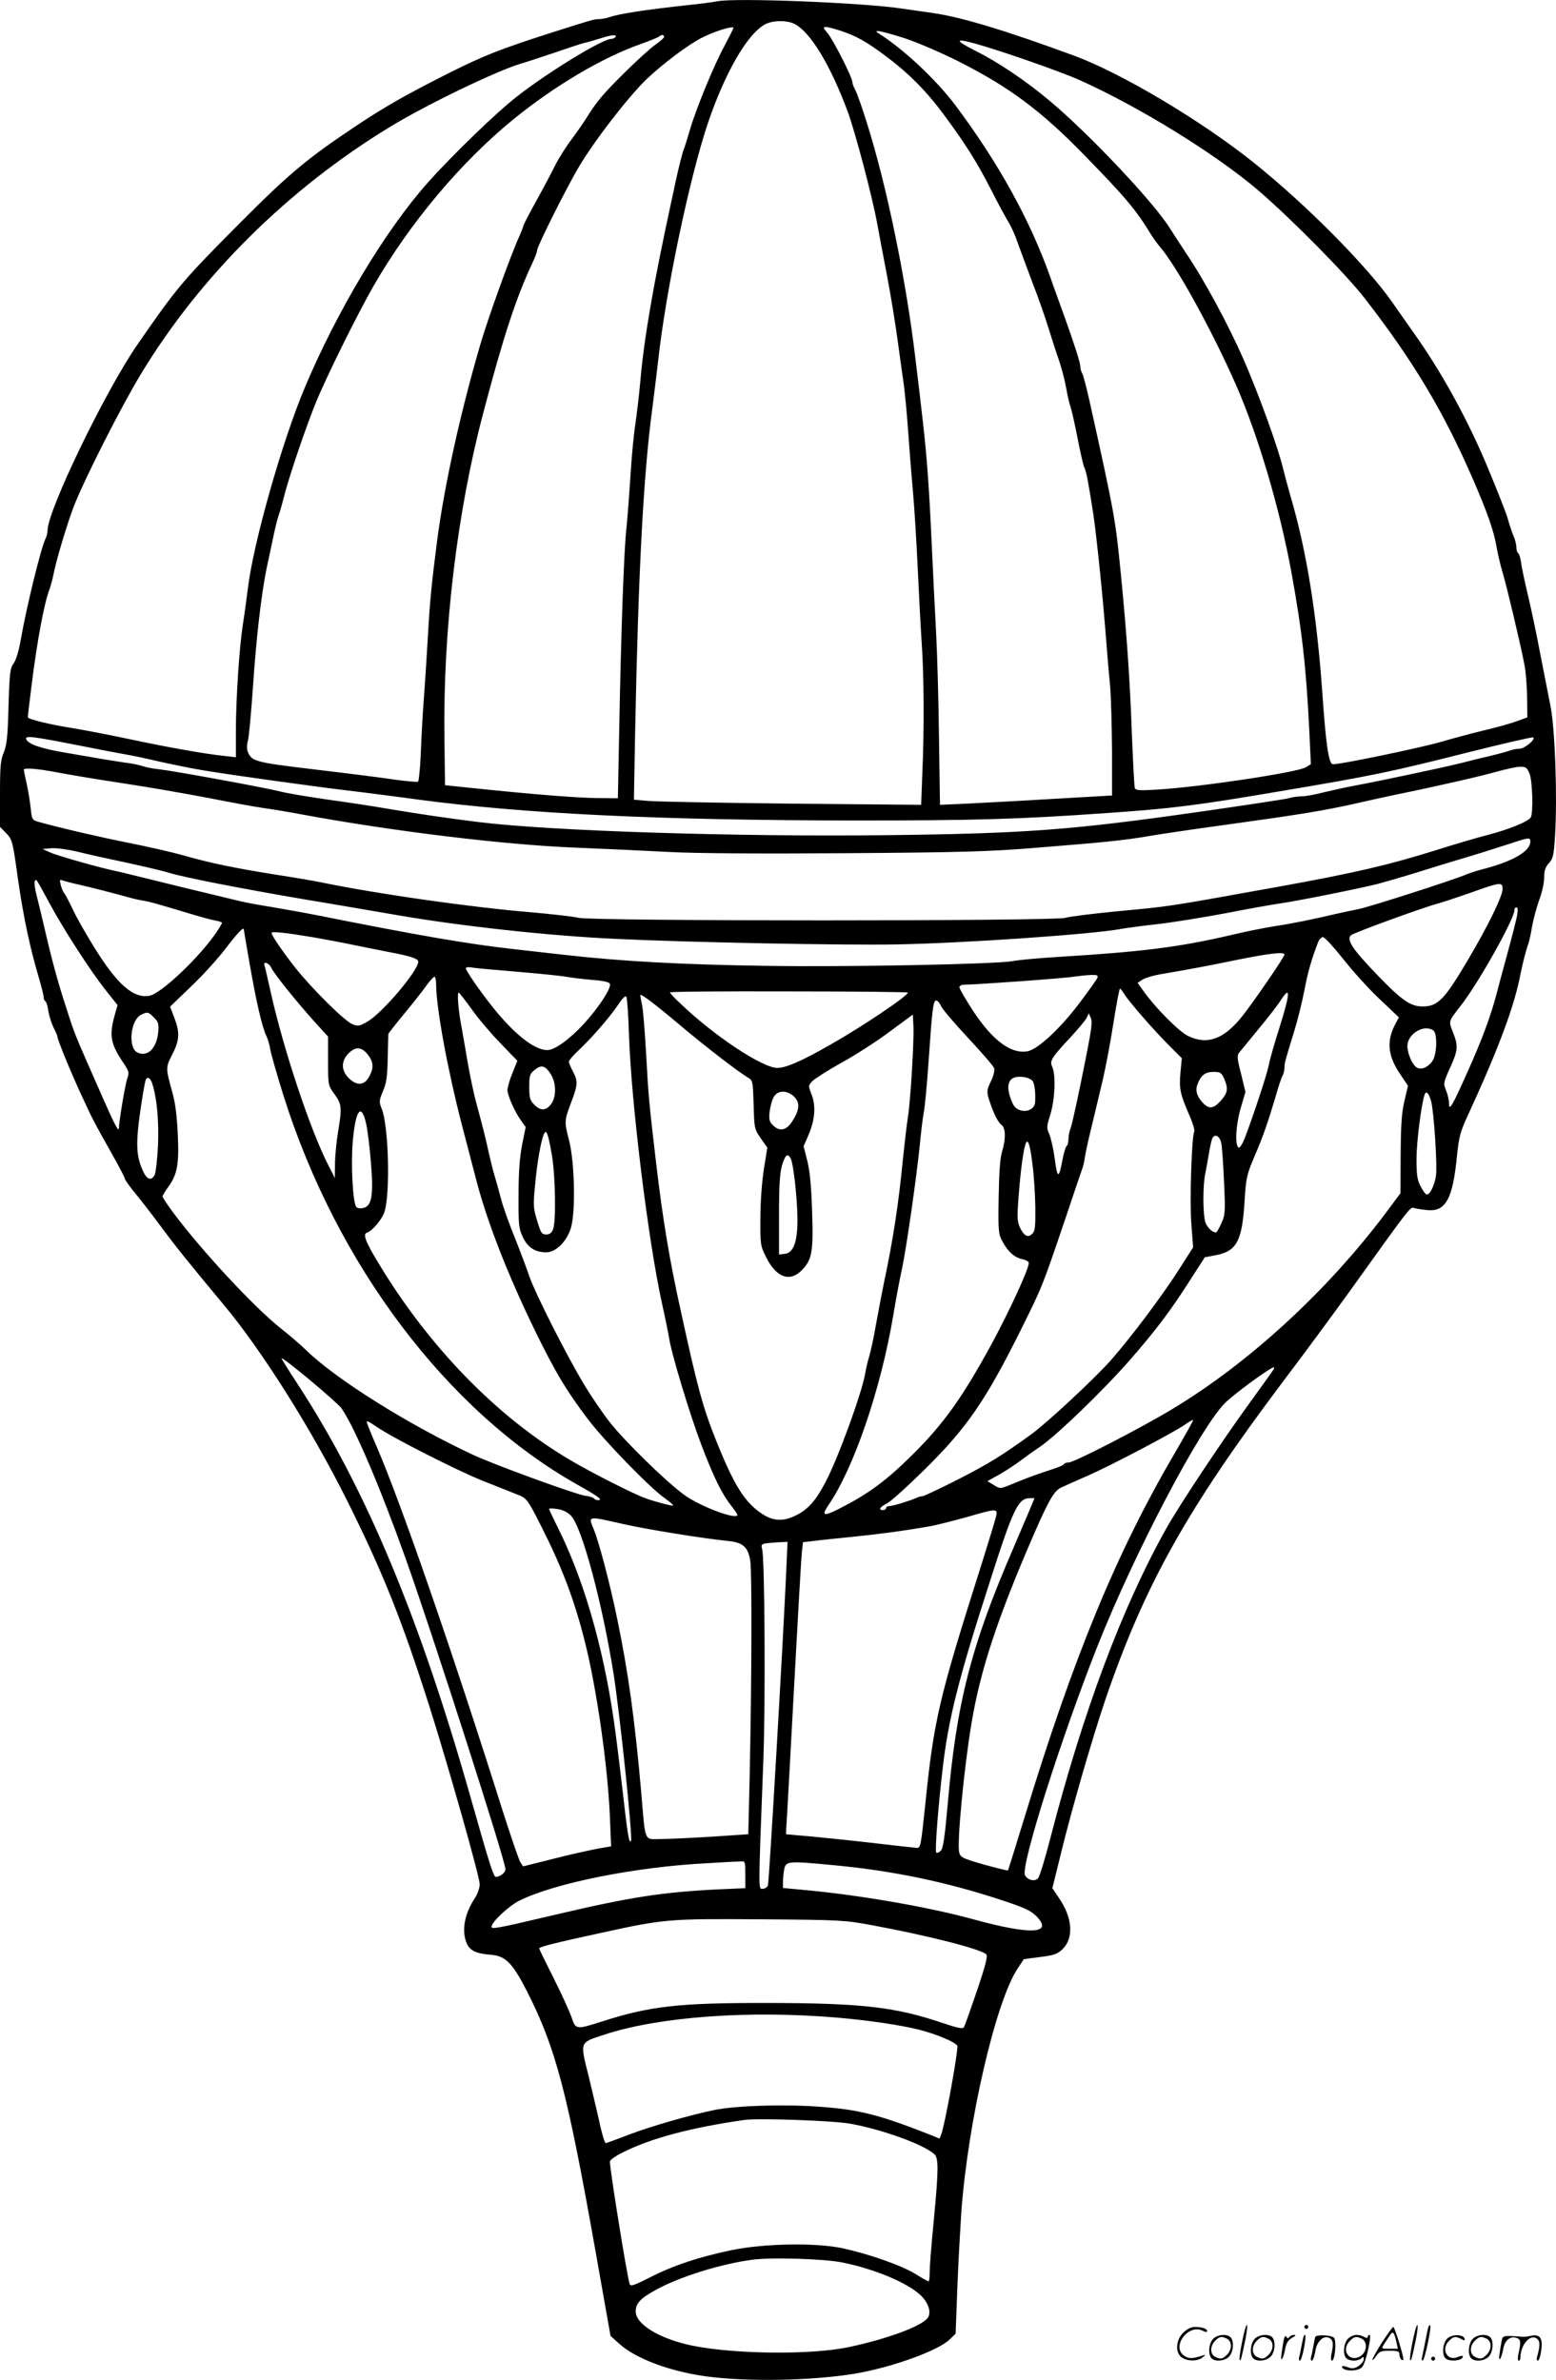 <?xml version="1.0" encoding="UTF-8"?>
<svg xmlns="http://www.w3.org/2000/svg" version="1.0" viewBox="0 0 784.973 1200.33" preserveAspectRatio="xMidYMid meet">
  <g transform="translate(-0,1200.626) scale(0.1,-0.1)" fill="#000000" stroke="none">
    <path d="M3620 12000 c-25 -5 -94 -14 -155 -20 -202 -22 -347 -44 -389 -60 -15 -5 -39 -10 -52 -10 -27 0 -40 -4 -259 -74 -240 -77 -326 -111 -496 -196 -216 -109 -319 -167 -464 -263 -255 -170 -341 -241 -595 -496 -289 -290 -318 -325 -519 -616 -163 -237 -451 -834 -451 -934 0 -12 -5 -31 -10 -41 -22 -41 -97 -348 -125 -509 -10 -57 -24 -104 -36 -120 -18 -25 -21 -48 -26 -217 -4 -154 -9 -197 -24 -233 -16 -37 -19 -69 -19 -209 l0 -166 31 -32 c31 -32 33 -39 59 -227 28 -195 61 -351 106 -502 13 -44 24 -88 24 -97 0 -9 4 -19 9 -22 5 -3 12 -25 15 -50 4 -24 16 -61 26 -82 11 -21 20 -42 20 -47 0 -15 70 -185 122 -297 56 -121 58 -125 149 -287 38 -67 69 -126 69 -132 0 -5 22 -36 48 -68 27 -32 87 -110 134 -173 76 -103 143 -186 313 -390 193 -230 443 -626 624 -988 181 -362 278 -605 417 -1041 96 -303 254 -860 254 -898 0 -19 -11 -50 -25 -71 -52 -79 -67 -163 -41 -226 16 -38 47 -53 124 -59 72 -6 107 -41 178 -179 147 -289 204 -503 349 -1320 l75 -423 42 -38 c83 -76 256 -141 439 -166 211 -29 541 -22 755 14 187 32 421 117 476 173 l29 28 9 240 c5 131 15 302 20 379 35 461 174 1058 284 1223 l31 47 83 11 c72 9 87 15 114 41 55 56 49 155 -18 254 l-35 52 41 166 c56 231 159 585 224 778 198 581 411 963 899 1612 111 146 262 352 337 456 314 438 304 425 325 418 11 -3 41 -8 66 -10 92 -9 128 56 149 272 10 97 16 122 57 210 154 335 233 547 264 710 10 52 29 125 39 150 4 11 13 51 19 88 7 38 23 98 36 134 14 36 25 87 25 113 0 36 6 53 24 73 21 23 25 39 31 140 12 191 0 537 -23 652 -11 55 -34 174 -52 265 -17 91 -45 224 -62 295 -17 72 -33 147 -35 168 -3 20 -9 40 -14 43 -5 3 -9 16 -9 29 0 13 -6 39 -14 57 -8 18 -22 60 -31 93 -10 33 -60 159 -111 280 -99 232 -227 463 -361 651 -37 53 -86 122 -108 154 -129 185 -434 493 -700 706 -265 212 -667 451 -905 539 -342 126 -570 195 -710 215 -30 4 -102 15 -160 23 -197 30 -838 55 -930 37z m389 -115 c80 -41 180 -207 267 -440 39 -106 126 -436 150 -570 8 -44 30 -161 49 -260 19 -99 43 -247 54 -330 11 -82 25 -179 30 -215 5 -36 15 -135 21 -220 6 -85 17 -227 25 -315 8 -88 19 -268 25 -400 6 -132 15 -301 20 -375 11 -157 13 -428 3 -654 l-6 -159 -656 6 c-361 4 -687 10 -725 14 l-68 6 6 336 c16 811 42 1303 86 1631 10 80 24 190 30 245 39 356 158 922 251 1200 85 250 194 442 284 496 37 23 115 25 154 4z m-309 -20 c0 -3 -20 -42 -44 -88 -54 -98 -146 -323 -176 -427 -12 -41 -25 -84 -30 -95 -8 -19 -31 -114 -45 -180 -3 -16 -10 -48 -15 -70 -93 -428 -141 -703 -160 -925 -6 -69 -18 -165 -25 -215 -8 -49 -19 -169 -25 -265 -6 -96 -15 -213 -20 -260 -12 -101 -27 -520 -36 -1007 l-7 -353 -91 1 c-107 0 -332 18 -666 53 l-115 12 -3 244 c-7 540 64 1134 195 1630 102 388 166 583 248 758 14 29 25 59 25 67 0 19 152 323 213 424 80 134 247 349 338 437 82 78 208 173 278 209 66 34 161 63 161 50z m541 -14 c80 -27 125 -52 220 -122 120 -89 209 -178 299 -299 114 -154 171 -246 241 -383 34 -67 73 -139 86 -160 14 -22 35 -69 47 -105 13 -37 46 -125 73 -197 28 -71 65 -177 83 -235 18 -58 36 -114 40 -125 24 -67 40 -128 50 -183 6 -35 16 -75 21 -89 5 -14 21 -85 35 -156 14 -72 29 -139 34 -148 5 -9 14 -43 19 -75 6 -32 15 -86 20 -119 16 -87 48 -391 66 -610 8 -104 19 -237 25 -295 5 -58 9 -206 10 -330 l0 -226 -297 -17 c-164 -10 -360 -20 -435 -24 l-136 -6 -5 339 c-2 186 -9 429 -15 539 -6 110 -16 310 -22 445 -13 282 -24 432 -45 615 -8 72 -24 209 -36 305 -47 401 -145 877 -245 1194 -24 78 -51 153 -59 168 -8 14 -15 33 -15 40 0 24 -95 210 -124 246 -24 28 -25 32 -9 32 10 0 43 -9 74 -19z m321 -37 c62 -20 185 -73 273 -117 255 -129 415 -247 636 -474 205 -210 260 -275 334 -397 11 -18 32 -47 47 -65 85 -99 261 -419 382 -693 112 -255 220 -619 280 -943 56 -308 76 -490 92 -821 l7 -152 -24 -15 c-39 -26 -534 -100 -748 -113 -90 -6 -111 -4 -116 7 -3 8 -9 131 -15 274 -9 260 -26 509 -56 810 -27 274 -30 294 -159 875 -14 63 -30 123 -35 132 -6 10 -10 25 -10 35 0 20 -29 110 -82 258 -22 61 -54 148 -70 195 -102 287 -261 575 -478 865 -97 129 -260 282 -386 362 -37 23 11 14 128 -23z m-1457 6 c-3 -5 -13 -10 -21 -10 -44 0 -311 -162 -474 -289 -102 -78 -329 -298 -451 -435 -214 -240 -457 -644 -622 -1036 -114 -271 -260 -785 -287 -1015 -6 -49 -17 -130 -25 -180 -18 -116 -35 -374 -35 -539 l0 -129 -62 7 c-103 11 -291 45 -483 86 -99 21 -225 45 -280 54 -114 18 -225 45 -225 55 0 3 9 78 20 166 28 224 64 414 90 480 6 17 15 50 20 75 13 69 69 256 103 344 53 136 240 505 338 666 299 494 743 934 1256 1246 185 113 545 286 663 320 25 7 97 31 160 52 63 22 133 45 155 51 22 5 60 16 85 24 55 18 83 20 75 7z m245 0 c0 -5 -20 -23 -45 -40 -24 -17 -96 -82 -159 -145 -107 -106 -136 -141 -191 -229 -11 -18 -43 -64 -71 -102 -29 -38 -68 -100 -87 -139 -19 -38 -62 -119 -96 -180 -33 -60 -61 -114 -61 -118 0 -4 -9 -27 -19 -50 -44 -95 -161 -421 -199 -552 -102 -349 -183 -721 -218 -995 -26 -204 -35 -291 -44 -450 -6 -102 -15 -248 -21 -325 -6 -77 -13 -204 -16 -283 -3 -78 -10 -145 -14 -148 -5 -3 -57 2 -117 10 -59 9 -240 32 -401 51 -310 37 -322 41 -342 92 -4 12 -4 36 2 55 5 18 16 139 25 268 16 242 42 469 69 600 9 41 23 109 32 150 8 41 21 93 28 115 8 22 21 69 30 105 25 97 107 340 159 467 53 130 209 445 291 588 182 316 439 622 702 837 208 170 456 317 648 383 44 16 84 32 90 37 12 11 25 10 25 -2z m1578 -36 c125 -35 423 -139 517 -181 303 -136 689 -374 905 -559 167 -144 443 -423 536 -544 245 -316 397 -571 544 -909 75 -173 106 -262 120 -344 6 -34 19 -91 30 -127 20 -66 89 -355 110 -464 7 -33 13 -106 14 -164 l1 -104 -50 -18 c-27 -11 -106 -33 -175 -49 -69 -17 -161 -42 -205 -55 -101 -30 -528 -119 -552 -114 -20 4 -34 98 -52 358 -28 398 -80 721 -161 995 -11 39 -27 97 -35 130 -25 108 -122 376 -202 560 -78 177 -200 403 -292 538 -25 38 -60 92 -78 120 -76 126 -410 480 -608 645 -121 102 -262 196 -372 251 -110 55 -108 67 5 35z m-4528 -3538 c102 -20 210 -41 240 -46 30 -5 102 -20 160 -34 58 -13 159 -34 225 -45 164 -27 604 -88 805 -111 52 -7 176 -22 275 -36 540 -72 1214 -105 2205 -106 615 0 827 6 1280 38 321 22 447 38 865 109 482 81 560 98 949 196 175 44 323 78 329 76 19 -6 -41 -57 -67 -57 -14 0 -35 -4 -48 -9 -22 -8 -84 -24 -158 -41 -19 -5 -64 -16 -100 -25 -76 -19 -410 -90 -525 -111 -44 -8 -114 -24 -157 -34 -42 -11 -91 -20 -110 -20 -18 0 -49 -4 -68 -10 -19 -5 -224 -36 -455 -69 -637 -91 -876 -109 -1570 -117 -756 -9 -1700 21 -2060 66 -162 20 -295 40 -446 65 -85 15 -232 37 -327 50 -95 14 -199 31 -231 40 -71 18 -522 101 -606 111 -33 3 -71 11 -85 16 -14 5 -54 14 -90 18 -36 5 -90 14 -120 19 -30 5 -111 19 -180 31 -126 21 -190 44 -198 69 -6 18 35 13 268 -33z m7316 -141 c15 -37 20 -200 6 -222 -13 -21 -113 -61 -217 -88 -55 -14 -170 -48 -255 -75 -243 -76 -408 -115 -800 -186 -584 -105 -539 -98 -815 -124 -121 -12 -238 -26 -260 -33 -58 -17 -2376 -17 -2455 0 -30 7 -138 19 -240 28 -303 25 -772 92 -1055 150 -38 8 -144 26 -235 40 -206 33 -324 57 -465 97 -60 17 -184 45 -275 63 -146 29 -344 75 -452 105 -36 10 -37 12 -43 68 -3 31 -12 87 -20 123 -8 37 -15 70 -15 73 0 11 69 6 172 -14 57 -11 206 -36 333 -55 126 -19 320 -53 430 -74 110 -22 236 -45 280 -51 44 -6 127 -20 185 -31 459 -85 1025 -154 1385 -168 149 -6 362 -16 475 -22 128 -7 460 -9 885 -6 573 4 722 8 945 26 361 29 456 38 590 61 63 11 248 38 410 60 334 46 477 69 635 105 61 14 151 34 200 44 192 39 424 92 505 115 47 13 100 25 118 25 29 1 35 -4 48 -34z m4 -344 c0 -49 -91 -101 -245 -140 -27 -7 -63 -19 -80 -26 -62 -27 -496 -166 -542 -174 -26 -5 -77 -16 -113 -24 -113 -27 -222 -49 -315 -63 -49 -8 -146 -27 -215 -44 -263 -61 -445 -84 -870 -110 -102 -6 -205 -16 -230 -21 -78 -16 -850 -31 -1255 -24 -416 6 -722 23 -1005 55 -96 11 -215 24 -265 30 -224 25 -474 68 -990 171 -55 11 -152 28 -215 39 -63 10 -135 23 -160 29 -25 6 -157 38 -295 71 -137 34 -266 65 -285 70 -19 5 -46 11 -60 14 -70 14 -290 76 -325 92 l-40 18 44 4 c25 2 83 -6 130 -17 47 -12 160 -37 251 -56 91 -20 185 -42 210 -50 72 -23 364 -80 687 -135 164 -27 376 -64 471 -80 320 -55 764 -104 1097 -119 371 -18 1152 -33 1420 -28 336 6 987 51 1130 78 27 5 109 16 182 24 72 8 227 33 345 55 117 23 242 45 278 50 85 12 394 74 490 98 41 11 134 38 205 60 72 23 177 55 235 72 58 17 150 46 205 64 121 40 125 41 125 17z m-7470 -311 c74 -137 211 -348 288 -444 l55 -69 -13 -46 c-30 -105 -23 -147 38 -239 33 -48 35 -55 24 -85 -10 -28 -42 -217 -42 -249 0 -25 -19 10 -73 132 -162 368 -145 325 -195 480 -42 128 -73 244 -111 410 -12 52 -29 121 -37 153 -8 31 -12 62 -9 68 9 13 2 23 75 -111z m150 94 c78 -18 167 -41 235 -60 28 -8 66 -17 85 -20 37 -6 65 -14 225 -62 55 -17 117 -34 138 -38 20 -3 37 -9 37 -12 0 -3 -12 -24 -27 -46 -83 -124 -279 -311 -339 -322 -80 -15 -162 56 -276 240 -45 72 -95 160 -111 196 -17 36 -36 72 -42 80 -7 8 -15 28 -19 44 -6 25 -5 28 11 21 10 -3 47 -13 83 -21z m7180 -22 c0 -37 -76 -191 -178 -363 -117 -197 -149 -229 -227 -229 -59 0 -106 33 -227 159 -126 131 -156 177 -133 200 12 12 365 141 445 162 19 5 91 29 160 53 151 54 160 55 160 18z m74 -129 c-3 -21 -26 -110 -50 -198 -24 -88 -49 -180 -55 -205 -30 -112 -73 -228 -143 -384 -81 -182 -96 -207 -96 -163 0 15 -7 44 -15 64 -14 34 -14 38 20 113 41 90 42 111 15 180 -23 57 -24 53 40 135 89 114 270 437 270 481 0 8 5 14 10 14 7 0 8 -14 4 -37z m-6424 -75 c0 -2 13 -81 30 -176 32 -185 63 -320 84 -361 7 -14 16 -44 19 -66 4 -22 33 -126 66 -231 269 -856 827 -1596 1484 -1966 109 -61 131 -78 103 -78 -8 0 -17 4 -20 9 -3 4 -22 11 -43 13 -49 7 -452 154 -563 205 -325 151 -696 383 -845 529 -30 29 -88 79 -128 110 -135 107 -400 392 -546 588 -28 38 -51 73 -51 78 0 4 13 26 29 48 45 63 55 113 48 263 -4 90 -12 157 -27 212 -35 125 -35 126 -1 193 37 72 39 111 10 186 l-21 55 105 101 c59 56 139 144 178 196 59 77 89 108 89 92z m350 -39 c63 -11 158 -29 210 -40 52 -11 131 -26 175 -35 106 -20 145 -33 145 -48 0 -45 -180 -258 -256 -302 -41 -24 -47 -25 -77 -13 -39 16 -201 176 -287 284 -63 80 -120 163 -120 176 0 9 72 1 210 -22z m5194 -107 c47 -60 129 -151 184 -203 l99 -94 -20 -38 c-43 -83 -35 -157 25 -246 l41 -61 -18 -77 c-14 -58 -18 -121 -19 -270 l-1 -195 -76 -102 c-297 -395 -692 -757 -1079 -989 -167 -100 -492 -267 -519 -267 -10 0 -21 -3 -23 -8 -1 -4 -25 -15 -53 -24 -88 -29 -119 -40 -190 -69 -83 -34 -77 -34 -114 -11 l-30 18 51 28 c28 15 74 45 102 65 28 21 81 59 118 84 85 60 312 279 442 427 130 148 210 253 306 404 l78 121 58 11 c104 21 131 72 143 278 7 111 11 129 48 216 46 107 69 174 108 305 14 50 30 98 36 107 5 10 9 28 9 40 0 23 2 30 49 183 17 55 40 147 51 205 18 94 36 157 69 243 6 15 17 27 25 27 8 0 53 -49 100 -108z m-294 20 c0 -12 -153 -235 -213 -311 -92 -116 -177 -147 -273 -100 -45 21 -164 141 -222 222 l-33 46 24 16 c14 9 51 20 83 26 169 29 243 43 389 73 162 33 245 43 245 28z m-5112 -66 c13 -29 122 -165 216 -270 l71 -78 0 -123 c0 -122 0 -123 33 -168 36 -51 38 -65 17 -192 -8 -49 -15 -121 -15 -160 l-1 -70 -34 67 c-89 173 -226 584 -290 873 -15 66 -28 126 -31 133 -7 22 23 12 34 -12z m1242 -21 c107 -9 218 -20 245 -25 28 -5 87 -12 133 -16 56 -4 85 -11 89 -20 8 -21 -59 -123 -132 -202 -74 -80 -147 -132 -184 -132 -66 0 -169 82 -282 225 -64 81 -129 176 -129 188 0 5 15 7 33 3 17 -3 120 -12 227 -21z m2926 -31 c-3 -8 -46 -68 -95 -133 -98 -128 -206 -227 -257 -237 -83 -15 -175 53 -274 202 -38 59 -70 113 -70 121 0 7 11 13 26 13 58 0 503 32 549 40 28 4 67 8 89 9 31 1 37 -2 32 -15z m-3336 -31 c1 -124 59 -436 130 -710 23 -87 54 -207 70 -268 53 -209 156 -475 294 -760 105 -216 163 -313 273 -458 84 -110 309 -342 385 -396 27 -19 46 -36 44 -38 -4 -4 -91 19 -141 37 -56 20 -274 130 -378 192 -371 218 -717 575 -971 999 -64 106 -76 141 -55 148 28 9 77 68 89 106 30 101 20 437 -15 521 -13 32 -13 39 7 87 18 41 22 75 24 167 1 63 3 118 3 121 1 4 36 49 80 102 43 52 93 115 111 141 18 25 37 46 42 46 4 0 8 -17 8 -37z m3472 -51 c22 -36 146 -179 227 -260 l63 -63 -7 -74 c-7 -81 -2 -105 47 -218 16 -37 26 -72 23 -77 -13 -21 -24 -350 -15 -465 l9 -120 -67 -105 c-82 -130 -244 -346 -345 -461 -80 -91 -323 -318 -406 -378 -145 -105 -211 -146 -365 -225 -93 -47 -175 -86 -182 -86 -8 0 -22 -4 -32 -9 -28 -13 -118 -41 -136 -41 -9 0 -16 -4 -16 -10 0 -5 -7 -10 -15 -10 -26 0 -17 15 22 35 20 11 105 88 188 170 213 210 307 347 484 702 112 226 106 211 229 573 41 124 79 234 83 245 4 11 10 36 12 55 3 19 15 76 27 125 35 145 37 155 64 268 14 60 38 187 53 283 15 96 30 174 33 174 3 0 13 -13 22 -28z m-1092 8 c0 -17 -232 -173 -395 -265 -142 -81 -218 -114 -263 -115 -76 0 -323 164 -494 329 -27 25 -48 48 -48 52 0 4 270 6 600 5 330 0 600 -3 600 -6z m1876 -172 c-25 -78 -50 -165 -55 -193 -10 -50 -79 -258 -121 -368 -15 -37 -27 -54 -33 -48 -18 18 -12 115 12 198 l24 82 -22 91 c-20 77 -21 93 -10 107 8 10 52 62 97 118 46 55 98 122 115 149 48 74 46 33 -7 -136z m-4075 86 c34 -48 100 -125 146 -172 l83 -86 -25 -62 c-14 -34 -25 -73 -25 -86 0 -27 39 -114 71 -157 l21 -29 -18 -89 c-12 -62 -18 -136 -18 -253 -1 -149 1 -170 21 -212 24 -53 62 -78 119 -78 49 0 105 56 125 126 23 81 18 328 -10 438 -25 96 -25 99 13 199 31 82 32 101 6 150 -11 20 -20 42 -20 49 0 6 22 32 49 57 69 65 157 167 199 229 24 36 38 49 42 40 4 -7 10 -92 13 -188 11 -342 96 -1035 166 -1355 16 -71 32 -150 36 -175 13 -85 105 -388 165 -546 63 -164 102 -243 151 -305 16 -20 29 -40 29 -43 0 -28 -183 40 -266 99 -87 62 -296 265 -377 367 -34 43 -93 129 -130 191 -88 145 -249 464 -277 547 -12 36 -44 121 -71 189 -28 68 -59 155 -70 195 -10 39 -26 96 -35 126 -9 30 -22 84 -30 120 -14 65 -25 109 -63 250 -11 41 -30 131 -42 200 -12 69 -27 159 -35 200 -13 75 -18 150 -10 150 3 0 33 -39 67 -86z m1042 -72 c131 -111 298 -239 349 -270 26 -15 26 -17 30 -138 3 -120 4 -123 36 -169 l33 -47 -17 -106 c-10 -60 -18 -169 -18 -247 -1 -137 0 -141 29 -200 50 -100 116 -126 175 -70 56 54 64 93 57 298 -4 127 -11 205 -24 257 l-19 75 24 55 c33 76 39 146 17 204 -18 46 -18 47 4 70 12 12 77 54 146 92 69 38 178 108 242 156 l118 87 3 -57 c4 -69 -15 -385 -28 -462 -5 -30 -16 -125 -25 -210 -22 -227 -50 -410 -96 -625 -10 -49 -28 -144 -40 -210 -11 -65 -27 -137 -34 -160 -7 -22 -16 -60 -20 -85 -16 -96 -136 -427 -201 -550 -47 -90 -87 -136 -145 -165 -65 -33 -114 -32 -170 3 -92 59 -147 147 -242 387 -61 153 -89 256 -171 632 -59 265 -93 473 -126 753 -36 306 -39 341 -50 543 -6 110 -15 222 -20 249 -6 28 -10 53 -10 55 0 11 71 -42 193 -145z m1325 89 c7 -16 69 -88 137 -161 68 -73 127 -141 130 -151 4 -11 -3 -39 -14 -62 -25 -51 -25 -59 -5 -116 20 -58 39 -95 58 -110 20 -17 20 -71 1 -134 -10 -33 -15 -106 -17 -230 -3 -170 -1 -185 19 -222 28 -52 60 -81 101 -90 17 -3 32 -12 32 -18 0 -32 -97 -242 -189 -412 -148 -271 -242 -402 -403 -561 -131 -129 -220 -194 -366 -268 -77 -39 -89 -35 -54 17 129 187 265 585 328 957 13 80 33 186 44 235 23 108 74 465 90 625 6 63 15 138 20 165 6 28 17 147 25 265 18 263 23 300 38 300 7 0 18 -13 25 -29z m-3971 -57 c22 -22 25 -32 21 -75 -8 -82 -56 -127 -107 -100 -46 25 -32 162 19 188 34 17 37 17 67 -13z m4710 -157 c-46 -234 -76 -372 -86 -401 -6 -15 -11 -40 -11 -56 0 -16 -4 -31 -9 -34 -5 -3 -14 -34 -21 -69 -18 -98 -26 -97 -39 5 -7 51 -20 108 -28 125 -14 30 -13 38 6 99 23 75 28 197 10 238 -15 31 -6 46 90 149 38 41 75 85 82 98 l12 24 10 -23 c8 -16 3 -57 -16 -155z m1743 93 c22 -14 20 -119 -3 -154 -21 -32 -55 -47 -78 -35 -23 12 -49 71 -49 109 0 61 81 111 130 80z m-5376 -121 c29 -35 33 -67 11 -108 -25 -50 -64 -54 -106 -12 -38 39 -39 84 -2 123 35 36 65 36 97 -3z m923 -98 c30 -45 31 -118 2 -155 -26 -33 -53 -33 -84 -1 -21 21 -25 33 -25 89 0 58 3 67 27 86 34 27 52 23 80 -19z m3399 -26 c21 -50 18 -70 -17 -110 -36 -41 -60 -44 -90 -12 -31 33 -40 63 -28 94 17 46 39 63 81 63 35 0 40 -4 54 -35z m-969 -8 c12 -12 18 -58 15 -110 -4 -53 -88 -60 -112 -9 -46 99 -23 150 60 135 14 -2 30 -10 37 -16z m-4438 -19 c23 -73 33 -186 28 -311 -4 -70 -11 -136 -17 -147 -17 -32 -40 -23 -60 23 -37 83 -37 149 1 386 6 36 12 68 15 73 10 16 23 7 33 -24z m3238 -64 c30 -30 27 -67 -12 -126 -29 -44 -63 -50 -96 -17 -18 18 -21 29 -16 72 4 27 13 60 22 73 21 33 68 32 102 -2z m3213 -23 c14 -54 32 -328 24 -376 -8 -51 -32 -97 -47 -93 -7 2 -21 22 -32 44 -16 32 -19 58 -19 139 1 87 23 263 40 318 8 25 22 12 34 -32z m-5373 -112 c7 -30 18 -117 24 -194 14 -166 5 -221 -37 -231 -14 -4 -30 -2 -36 4 -18 18 -29 217 -18 335 14 157 43 193 67 86z m937 -158 c18 -105 22 -335 6 -375 -7 -18 -17 -26 -34 -26 -23 0 -28 8 -46 69 -20 64 -21 78 -10 187 10 112 32 234 47 256 10 18 20 -12 37 -111z m3377 60 c4 -18 10 -106 14 -196 7 -151 6 -165 -13 -208 -12 -26 -24 -47 -27 -47 -19 0 -44 24 -54 51 -13 39 -14 187 0 249 5 25 13 70 18 100 5 30 12 63 16 73 12 28 38 15 46 -22z m-952 -111 c7 -52 13 -148 14 -212 1 -98 -1 -120 -15 -134 -22 -22 -41 -13 -62 30 -15 33 -16 51 -6 174 10 128 25 236 37 256 11 17 21 -20 32 -114z m-1220 33 c14 -28 32 -191 34 -300 1 -119 -19 -176 -65 -181 l-28 -3 0 199 c0 149 4 211 15 250 17 55 28 64 44 35z m-2266 -1260 c65 -94 191 -388 320 -748 132 -368 507 -1534 507 -1577 0 -17 -28 -38 -49 -38 -11 0 -31 62 -121 380 -259 918 -532 1574 -877 2103 -46 70 -83 130 -83 132 0 14 281 -221 303 -252z m4701 195 c-4 -7 -55 -78 -113 -158 -144 -198 -361 -524 -428 -644 -222 -396 -419 -922 -584 -1560 -27 -105 -55 -197 -63 -204 -17 -17 -52 -8 -65 16 -24 44 183 695 366 1157 187 471 517 1099 643 1225 46 46 229 180 246 180 3 0 2 -6 -2 -12z m-500 -425 c-293 -501 -508 -1023 -754 -1828 -45 -148 -84 -271 -85 -273 -1 -1 -56 12 -121 30 -108 31 -118 36 -125 61 -12 45 23 417 62 652 45 268 129 524 309 940 80 184 108 233 144 249 17 8 78 35 135 60 116 51 424 213 486 255 22 16 42 27 44 25 2 -2 -41 -78 -95 -171z m-4024 137 c83 -57 403 -219 532 -271 84 -33 170 -68 191 -76 34 -15 44 -29 106 -152 105 -207 168 -372 221 -583 60 -237 116 -626 127 -889 l6 -145 -74 -13 c-41 -8 -141 -30 -222 -51 l-148 -37 -14 21 c-7 11 -45 122 -85 246 -257 815 -514 1557 -638 1846 -29 66 -52 124 -52 128 0 8 10 3 50 -24z m3291 -427 c-16 -38 -51 -120 -78 -183 -215 -496 -288 -784 -332 -1294 -15 -167 -23 -222 -35 -234 -8 -9 -19 -13 -23 -9 -7 8 9 225 33 427 28 244 80 451 234 928 122 382 146 432 206 432 l23 0 -28 -67z m-2310 -22 c56 -60 158 -442 215 -801 34 -222 97 -826 87 -839 -10 -13 -17 32 -43 261 -16 139 -36 300 -45 358 -55 372 -153 706 -281 962 -24 48 -44 90 -44 94 0 3 19 3 43 -1 27 -4 51 -16 68 -34z m2144 -3 c-4 -18 -39 -132 -77 -253 -213 -671 -237 -774 -281 -1208 -21 -199 -23 -212 -42 -211 -11 1 -103 11 -205 23 -102 12 -246 27 -320 34 l-135 12 2 40 c2 22 19 330 38 685 19 355 37 668 40 696 l6 52 52 6 c29 4 117 13 197 21 137 14 259 30 395 54 33 6 114 27 180 45 155 45 159 45 150 4z m-1883 -38 c124 -28 397 -72 532 -86 74 -7 100 -31 111 -100 9 -54 7 -618 -3 -1084 l-7 -295 -180 -12 c-99 -6 -215 -12 -257 -12 -91 -1 -81 -25 -103 234 -32 365 -66 610 -121 875 -35 172 -93 392 -119 454 -28 67 -33 67 147 26z m824 -247 c-16 -357 -86 -1561 -92 -1576 -3 -9 -15 -17 -26 -17 -23 0 -23 -33 3 650 11 290 7 1013 -6 1062 -6 24 -4 27 26 31 19 2 49 5 68 5 l34 2 -7 -157z m-206 -1521 l0 -69 -137 -6 c-279 -14 -440 -38 -818 -127 -310 -73 -325 -75 -325 -61 0 23 86 104 140 131 179 89 588 171 950 189 80 5 155 9 168 9 21 2 22 -2 22 -66z m445 47 c299 -28 567 -84 844 -175 116 -38 149 -53 178 -81 90 -91 -25 -97 -313 -18 -225 62 -565 121 -836 147 l-128 12 0 32 c0 17 3 45 6 62 9 42 18 43 249 21z m195 -303 c276 -51 541 -118 575 -146 9 -8 -1 -50 -46 -183 -32 -94 -62 -178 -66 -185 -6 -10 -31 -5 -111 22 -236 80 -406 99 -872 100 -453 1 -600 -15 -845 -94 -129 -41 -131 -41 -152 23 -10 28 -50 117 -90 196 -40 79 -73 147 -73 150 0 8 80 28 305 77 329 72 344 73 810 70 405 -3 425 -4 565 -30z m-175 -466 c160 -14 322 -38 412 -61 89 -22 193 -67 193 -83 0 -50 -64 -398 -81 -443 l-9 -23 -52 21 c-254 100 -357 126 -558 140 -178 13 -422 5 -527 -17 -121 -25 -317 -81 -430 -124 -59 -23 -112 -42 -117 -43 -4 -1 -16 36 -27 83 -10 47 -36 157 -57 245 -47 188 -51 177 76 219 276 91 730 124 1177 86z m65 -535 c160 -29 366 -103 423 -153 23 -20 22 -81 -3 -342 -11 -113 -20 -226 -20 -252 0 -27 -2 -48 -6 -48 -3 0 -34 17 -69 39 -71 43 -235 100 -365 128 -136 29 -398 24 -561 -10 -166 -35 -290 -76 -410 -137 -85 -43 -99 -47 -103 -32 -15 50 -104 605 -99 618 3 8 31 28 62 43 143 72 339 125 616 165 71 10 444 -3 535 -19z m-40 -700 c159 -32 321 -99 391 -162 43 -39 60 -92 38 -119 -35 -42 -202 -104 -394 -145 -189 -41 -578 -37 -794 7 -163 34 -284 107 -284 172 0 40 22 65 98 107 120 67 327 132 490 154 95 13 363 5 455 -14z M6266 194 c-10 -47 -15 -88 -12 -91 5 -6 9 7 30 110 7 37 10 67 6 67 -4 0 -15 -39 -24 -86z M6580 270 c0 -5 5 -10 10 -10 6 0 10 5 10 10 0 6 -4 10 -10 10 -5 0 -10 -4 -10 -10z M7126 194 c-10 -47 -15 -88 -12 -91 5 -6 9 7 30 110 7 37 10 67 6 67 -4 0 -15 -39 -24 -86z M7206 269 c-3 -8 -10 -41 -16 -74 -6 -33 -14 -68 -16 -77 -3 -10 -1 -18 3 -18 10 0 46 171 38 178 -2 3 -7 -1 -9 -9z M5969 241 c-38 -38 -41 -101 -7 -125 29 -20 79 -20 104 0 18 14 18 15 1 10 -53 -17 -69 -17 -92 -2 -69 45 21 166 94 126 12 -6 21 -7 21 -1 0 12 -25 21 -62 21 -19 0 -39 -10 -59 -29z M6970 189 c-28 -45 -49 -83 -47 -85 2 -3 12 7 21 21 14 21 24 25 66 25 43 0 50 -3 50 -19 0 -11 5 -23 10 -26 6 -3 10 -3 10 1 0 20 -44 164 -51 164 -4 0 -30 -37 -59 -81z m75 4 l7 -33 -42 0 c-42 0 -42 0 -28 23 8 12 21 32 29 44 15 25 22 18 34 -34z M6120 210 c-22 -22 -27 -79 -8 -98 19 -19 66 -14 88 8 22 22 27 79 8 98 -19 19 -66 14 -88 -8z m71 0 c25 -14 25 -54 -1 -80 -23 -23 -33 -24 -61 -10 -25 14 -25 54 1 80 23 23 33 24 61 10z M6330 210 c-22 -22 -27 -79 -8 -98 19 -19 66 -14 88 8 22 22 27 79 8 98 -19 19 -66 14 -88 -8z m71 0 c25 -14 25 -54 -1 -80 -23 -23 -33 -24 -61 -10 -25 14 -25 54 1 80 23 23 33 24 61 10z M6476 204 c-3 -16 -8 -47 -11 -69 -8 -51 10 -26 19 27 5 27 15 42 34 53 18 10 22 14 10 15 -9 0 -20 -5 -24 -11 -5 -8 -9 -8 -14 1 -5 8 -10 3 -14 -16z M6577 223 c-2 -4 -7 -26 -11 -48 -4 -22 -9 -48 -12 -57 -3 -10 -1 -18 4 -18 4 0 14 28 20 62 11 58 10 81 -1 61z M6635 220 c-1 -3 -5 -23 -9 -45 -4 -22 -9 -48 -12 -57 -3 -10 -1 -18 4 -18 5 0 13 20 17 45 7 53 44 87 74 68 17 -11 19 -28 8 -80 -4 -18 -3 -33 2 -33 16 0 24 99 11 115 -12 14 -87 18 -95 5z M6800 210 c-22 -22 -27 -79 -8 -98 7 -7 24 -12 38 -12 14 0 31 5 38 12 9 9 12 8 12 -5 0 -9 -12 -24 -26 -34 -21 -13 -32 -15 -55 -6 -16 6 -29 8 -29 3 0 -24 81 -27 102 -2 18 19 50 162 37 162 -5 0 -9 -5 -9 -10 0 -7 -6 -7 -19 0 -30 16 -59 12 -81 -10z m71 0 c29 -16 25 -65 -6 -86 -56 -37 -103 28 -55 76 23 23 33 24 61 10z M7301 211 c-23 -23 -28 -80 -9 -99 19 -19 88 -13 88 9 0 5 -11 4 -24 -2 -54 -25 -89 38 -46 81 23 23 33 24 62 9 16 -9 19 -8 16 3 -8 22 -64 22 -87 -1z M7430 210 c-22 -22 -27 -79 -8 -98 19 -19 66 -14 88 8 22 22 27 79 8 98 -19 19 -66 14 -88 -8z m71 0 c25 -14 25 -54 -1 -80 -23 -23 -33 -24 -61 -10 -25 14 -25 54 1 80 23 23 33 24 61 10z M7576 201 c-3 -14 -8 -44 -11 -66 -8 -51 10 -26 19 27 8 41 35 63 66 53 22 -7 24 -21 11 -77 -5 -22 -5 -38 0 -38 5 0 9 6 9 13 0 68 51 125 85 97 15 -13 15 -35 -1 -92 -3 -10 -1 -18 4 -18 6 0 13 23 17 50 9 63 -5 84 -49 76 -17 -4 -35 -6 -41 -6 -101 8 -104 7 -109 -19z M7220 110 c0 -5 5 -10 10 -10 6 0 10 5 10 10 0 6 -4 10 -10 10 -5 0 -10 -4 -10 -10z"></path>
  </g>
</svg>
